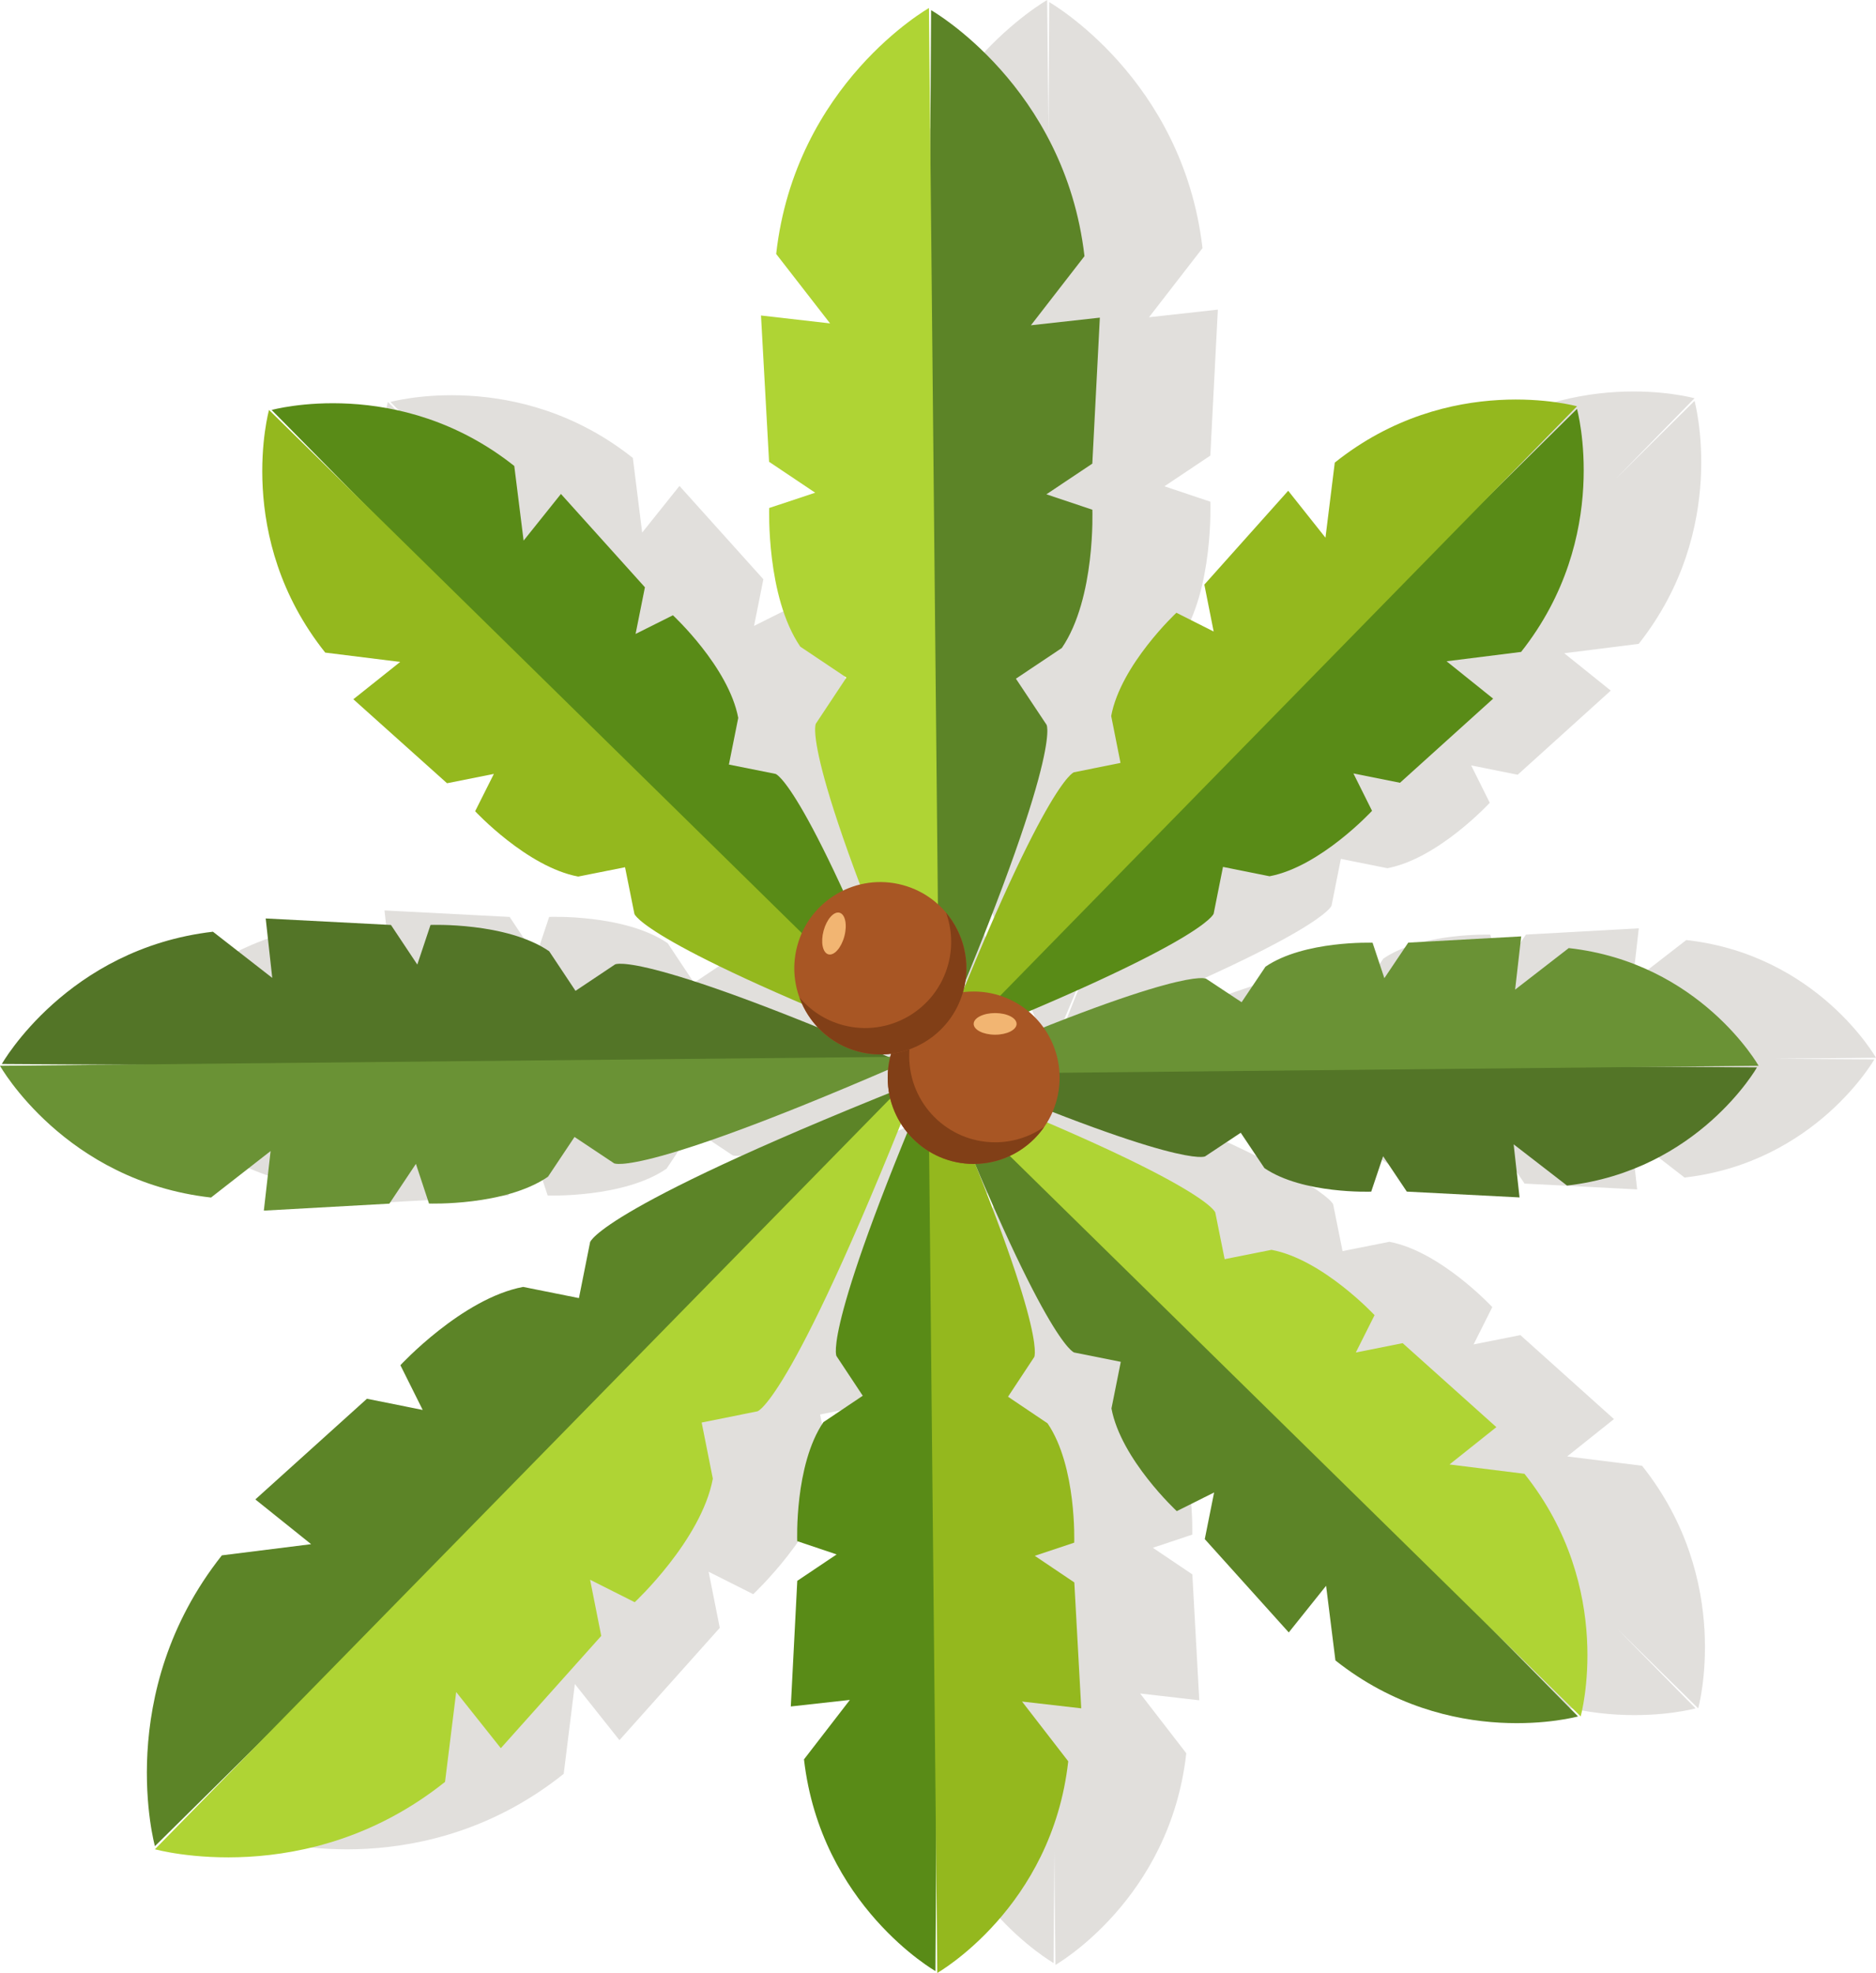 <?xml version="1.0" encoding="UTF-8"?>
<svg version="1.1" viewBox="0 0 485 510" xmlns="http://www.w3.org/2000/svg">
 <g fill-rule="evenodd">
  <path d="m485 273.43-26.257 0.262 25.83 0.163s-15.152 26.632-49.062 30.548l-13.783-10.666 1.521 13.726-29.114-1.501-6.122-9.147-3.072 9.155s-17.64 0.685-27.578-6.079l-6.122-9.147-9.2 6.109s-5.537 3.331-63.527-21.365l-3.724 0.037 2.703 2.744c65.443 26.099 67.174 33.087 67.174 33.087l2.42 12.062 12.099-2.413c13.222 2.472 26.617 16.885 26.617 16.885l-4.84 9.65 12.099-2.413 24.197 21.711-12.098 9.649 19.357 2.412c23.687 29.761 14.519 62.719 14.519 62.719l-20.829-20.468 20.158 20.468s-32.929 9.14-62.664-14.474l-2.41-19.298-9.641 12.061-21.691-24.122 2.41-12.061-9.64 4.824s-14.402-13.354-16.871-26.534l2.41-12.062-12.051-2.412s-5.594-1.391-25.459-48.445c17.98 44.888 15.143 49.624 15.143 49.624l-6.767 10.257 10.212 6.88c7.572 11.135 6.881 30.848 6.881 30.848l-10.183 3.397 10.212 6.879 1.789 32.546-15.293-1.755 11.934 15.448c-4.223 37.883-33.821 54.71-33.821 54.71l-0.291-29.274-0.181 28.797s-29.601-16.902-33.952-54.726l11.854-15.374-15.256 1.697 1.668-32.475 10.167-6.829-10.175-3.427s-0.762-19.677 6.756-30.762l10.166-6.829-6.79-10.261s-3.702-6.177 23.747-70.863v-0.013l-4.621 4.57c-31.181 78.513-39.529 80.589-39.529 80.589l-14.409 2.903 2.882 14.514c-2.953 15.863-20.174 31.932-20.174 31.932l-11.527-5.805 2.881 14.514-25.937 29.029-11.527-14.514-2.882 23.222c-35.556 28.417-74.93 17.418-74.93 17.418l24.45-24.985-24.45 24.18s-10.92-39.504 17.291-75.176l23.056-2.892-14.41-11.565 28.819-26.023 14.41 2.892-5.764-11.566s15.954-17.276 31.701-20.24l14.41 2.892 2.882-14.457s2.063-8.375 79.986-39.65l6.357-6.496 0.016-2.567c-1.319-0.517-2.61-1.025-3.883-1.528 0.297 0.75 0.601 1.523 0.902 2.287l1.376-0.014c-0.399 0.175-0.784 0.343-1.178 0.516 0.157 0.399 0.31 0.785 0.469 1.189l-0.96-0.974c-0.756 0.331-1.509 0.66-2.249 0.983 1.285 0.556 2.585 1.12 3.915 1.7l-7.723-0.049c-64.684 27.939-70.836 24.226-70.836 24.226l-10.218-6.814-6.854 10.282c-11.093 7.626-30.731 6.93-30.731 6.93l-3.383-10.254-6.854 10.282-32.422 1.802 1.749-15.399-15.389 12.017c-37.74-4.253-54.503-34.057-54.503-34.057l29.135-0.292-28.66-0.183s16.838-29.807 54.518-34.189l15.315 11.938-1.69-15.363 32.352 1.68 6.803 10.237 3.414-10.246s19.602-0.766 30.645 6.803l6.803 10.237 10.222-6.837s6.153-3.728 70.593 23.913l5.352-0.054-3.771-3.829c-65.444-26.098-67.174-33.085-67.174-33.085l-2.42-12.062-12.099 2.412c-13.222-2.471-26.617-16.885-26.617-16.885l4.84-9.649-12.099 2.412-24.197-21.711 12.098-9.648-19.357-2.412c-23.687-29.762-14.519-62.719-14.519-62.719l20.826 20.465-20.155-20.465s32.929-9.14 62.664 14.473l2.41 19.298 9.641-12.062 21.691 24.124-2.41 12.061 9.64-4.825s14.402 13.354 16.871 26.535l-2.41 12.061 12.051 2.413s6.98 1.725 33.051 66.951l5.415 5.322 0.017-2.636c-32.37-75.447-28.068-82.622-28.068-82.622l7.894-11.918-11.913-7.994c-8.835-12.939-8.028-35.844-8.028-35.844l11.88-3.947-11.913-7.994-2.088-37.816 17.842 2.04-13.923-17.95c4.927-44.019 39.458-63.57 39.458-63.57l0.339 34.017 0.212-33.464s34.533 19.64 39.61 63.589l-13.83 17.864 17.799-1.971-1.946 37.734-11.861 7.935 11.871 3.982s0.888 22.863-7.882 35.743l-11.861 7.935 7.921 11.924s4.258 7.063-26.987 80.652l1.048-1.038c26.033-65.612 33.003-67.347 33.003-67.347l12.031-2.425-2.406-12.13c2.465-13.255 16.843-26.684 16.843-26.684l9.624 4.851-2.406-12.13 21.655-24.259 9.625 12.13 2.406-19.407c29.685-23.747 62.559-14.555 62.559-14.555l-20.409 20.875 20.409-20.203s9.117 33.013-14.437 62.823l-19.249 2.416 12.031 9.666-24.061 21.746-12.031-2.416 4.812 9.665s-13.32 14.438-26.467 16.914l-12.031-2.416-2.406 12.081s-1.721 6.998-66.783 33.136l-3.577 3.659-0.01 1.627 4.646 0.029c58.21-24.963 63.747-21.645 63.747-21.645l9.195 6.088 6.168-9.188c9.982-6.813 27.655-6.191 27.655-6.191l3.045 9.162 6.168-9.187 29.178-1.611-1.575 13.76 13.85-10.737c33.962 3.799 49.047 30.429 49.047 30.429zm-208.79 9.754c-0.344-0.856-0.69-1.718-1.042-2.597l-0.097-0.095c0.386 0.909 0.766 1.808 1.139 2.692zm-4.005-9.394c6e-3 -0.014 0.012-0.029 0.019-0.043-0.171-0.393-0.345-0.792-0.513-1.181-0.014-6e-3 -0.029-0.012-0.043-0.018 0.18 0.416 0.359 0.831 0.537 1.242zm-2.684 2.834 0.022-3.569c-0.593 1.519-1.177 3.011-1.756 4.48 0.92-0.365 1.844-0.732 2.781-1.104l-3e-3 -0.367-0.563-0.554c-0.162 0.374-0.318 0.738-0.481 1.114zm1.038-1.097-0.012-1.278c-0.156 0.361-0.313 0.723-0.47 1.088 0.16 0.063 0.322 0.127 0.482 0.19zm0.915-3.429c0.058 0.135 0.118 0.274 0.177 0.409h0.034c-0.066-0.152-0.129-0.298-0.194-0.45-6e-3 0.014-0.011 0.027-0.017 0.041zm1.925-3.238 5e-3 0.475c0.073-0.186 0.148-0.379 0.221-0.564-0.074 0.029-0.151 0.059-0.226 0.089zm0.472 4.637-7e-3 1.063c0.413-0.179 0.825-0.358 1.232-0.534-0.402-0.173-0.817-0.353-1.225-0.529z" fill="#392b15" opacity=".149"/>
  <path d="m241.51 274.84 166.46 168.86s-32.961 9.14-62.726-14.473l-2.412-19.298-9.65 12.061-21.713-24.123 2.412-12.061-9.65 4.824s-14.415-13.353-16.887-26.534l2.412-12.061-12.063-2.413s-7.533-1.849-36.188-74.78z" fill="#5c8427"/>
  <path d="m239.1 277.25 169.55 166.45s9.177-32.957-14.533-62.719l-19.377-2.412 12.111-9.649-24.222-21.71-12.11 2.412 4.844-9.649s-13.408-14.414-26.643-16.886l-12.111 2.413-2.422-12.062s-1.856-7.532-75.086-36.184z" fill="#afd434"/>
  <path d="m236.69 274.84-166.46-168.86s32.961-9.14 62.726 14.474l2.412 19.297 9.65-12.061 21.713 24.122-2.413 12.062 9.651-4.825s14.415 13.354 16.887 26.535l-2.412 12.062 12.062 2.412s7.534 1.848 36.188 74.78z" fill="#598b17"/>
  <path d="m239.1 272.43-169.55-166.45s-9.177 32.958 14.533 62.719l19.377 2.412-12.111 9.649 24.222 21.71 12.11-2.412-4.844 9.649s13.408 14.414 26.643 16.886l12.111-2.412 2.422 12.061s1.856 7.532 75.086 36.184z" fill="#94b81e"/>
  <path d="m241.02 274.58 213.21 1.348s-15.168 26.633-49.111 30.547l-13.797-10.665 1.523 13.726-29.143-1.5-6.128-9.148-3.076 9.155s-17.657 0.685-27.605-6.078l-6.128-9.147-9.209 6.109s-5.968 3.598-70.54-24.347z" fill="#537527"/>
  <path d="m241.02 277.64 213.64-2.126s-15.1-26.63-49.096-30.43l-13.863 10.737 1.575-13.76-29.206 1.611-6.174 9.188-3.048-9.163s-17.69-0.622-27.683 6.192l-6.174 9.187-9.204-6.088s-5.967-3.584-70.77 24.652z" fill="#6a9235"/>
  <path d="m239.1 272.42 168.6-166.72s9.126 33.013-14.451 62.824l-19.268 2.416 12.043 9.665-24.086 21.747-12.042-2.417 4.817 9.665s-13.333 14.438-26.494 16.914l-12.042-2.416-2.409 12.081s-1.846 7.545-74.664 36.244z" fill="#598b17"/>
  <path d="m241.51 274.84 166.19-169.81s-32.906-9.192-62.621 14.555l-2.409 19.407-9.634-12.129-21.676 24.258 2.408 12.13-9.634-4.852s-14.392 13.43-16.86 26.685l2.409 12.13-12.043 2.426s-7.52 1.858-36.127 75.202z" fill="#94b81e"/>
  <path d="m241.99 277.73-201.94 199.51s-10.93-39.504 17.309-75.176l23.078-2.891-14.424-11.566 28.848-26.023 14.424 2.892-5.77-11.566s15.97-17.277 31.733-20.239l14.424 2.891 2.885-14.457s2.21-9.028 89.428-43.371z" fill="#5c8427"/>
  <path d="m239.1 274.84-199.05 203.2s39.414 10.999 75.004-17.417l2.885-23.223 11.539 14.514 25.963-29.029-2.884-14.514 11.539 5.806s17.237-16.07 20.193-31.932l-2.885-14.514 14.424-2.904s9.008-2.224 43.272-89.989z" fill="#afd434"/>
  <path d="m237.4 276.55-236.92-1.511s16.855-29.805 54.572-34.188l15.331 11.938-1.692-15.363 32.384 1.68 6.81 10.237 3.417-10.246s19.622-0.766 30.676 6.803l6.809 10.237 10.233-6.836s6.632-4.028 78.384 27.249z" fill="#537527"/>
  <path d="m237.4 273.13-237.4 2.38s16.779 29.804 54.556 34.057l15.405-12.018-1.751 15.4 32.455-1.803 6.86-10.282 3.387 10.253s19.658 0.697 30.761-6.928l6.861-10.283 10.228 6.813s6.63 4.012 78.64-27.589z" fill="#6a9235"/>
  <path d="m243.34 271.94-1.501 237.59s-29.629-16.902-33.985-54.726l11.866-15.374-15.272 1.696 1.671-32.475 10.176-6.828-10.185-3.428s-0.762-19.677 6.763-30.762l10.176-6.828-6.796-10.262s-4.004-6.651 27.087-78.605z" fill="#598b17"/>
  <path d="m239.95 271.94 2.366 238.07s29.628-16.827 33.855-54.71l-11.946-15.449 15.308 1.757-1.791-32.546-10.222-6.88 10.193-3.396s0.692-19.714-6.888-30.849l-10.221-6.88 6.773-10.257s3.987-6.649-27.427-78.861z" fill="#94b81e"/>
  <path d="m238.97 278.7 1.75-276.07s34.568 19.64 39.65 63.59l-13.844 17.863 17.817-1.971-1.948 37.735-11.873 7.934 11.883 3.982s0.889 22.863-7.89 35.743l-11.873 7.935 7.929 11.924s4.672 7.727-31.601 91.334z" fill="#5c8427"/>
  <path d="m242.92 278.71-2.76-276.63s-34.565 19.552-39.497 63.571l13.936 17.949-17.859-2.04 2.09 37.817 11.925 7.993-11.892 3.948s-0.807 22.905 8.036 35.843l11.925 7.994-7.902 11.918s-4.652 7.725 31.998 91.633z" fill="#afd434"/>
  <path d="m251.72 256.31c12.271 0 22.218 9.976 22.218 22.282 0 12.305-9.947 22.281-22.218 22.281s-22.219-9.976-22.219-22.281c0-12.306 9.948-22.282 22.219-22.282z" fill="#a85624"/>
  <path d="m235.06 273.02c0 12.297 9.948 22.266 22.219 22.266 4.724 0 9.095-1.488 12.696-4.007-4.012 5.798-10.688 9.601-18.258 9.601-12.271 0-22.219-9.976-22.219-22.281 0-7.585 3.787-14.275 9.56-18.299-2.513 3.607-3.998 7.987-3.998 12.72z" fill="#813f17"/>
  <path d="m257.27 261.88c3.063 0 5.546 1.252 5.546 2.797 0 1.544-2.483 2.797-5.546 2.797-3.064 0-5.547-1.253-5.547-2.797 0-1.545 2.483-2.797 5.547-2.797z" fill="#f2b572"/>
  <path d="m206.11 244.53c3.179-11.883 15.374-18.935 27.239-15.751 11.864 3.184 18.904 15.398 15.726 27.281-3.18 11.883-15.374 18.934-27.239 15.751-11.864-3.184-18.905-15.398-15.726-27.281z" fill="#a85624"/>
  <path d="m217.91 264.99c11.864 3.184 24.059-3.868 27.238-15.75 1.222-4.567 0.922-9.178-0.569-13.312 4.531 5.383 6.458 12.816 4.501 20.132-3.18 11.883-15.374 18.934-27.239 15.751-7.304-1.961-12.768-7.349-15.157-13.971 2.829 3.361 6.666 5.926 11.226 7.15z" fill="#813f17"/>
  <path d="m212.92 240.6c0.795-2.971 2.641-5.056 4.124-4.658s2.041 3.129 1.246 6.099c-0.794 2.972-2.641 5.056-4.124 4.659-1.483-0.398-2.041-3.129-1.246-6.1z" fill="#f2b572"/>
 </g>
</svg>
